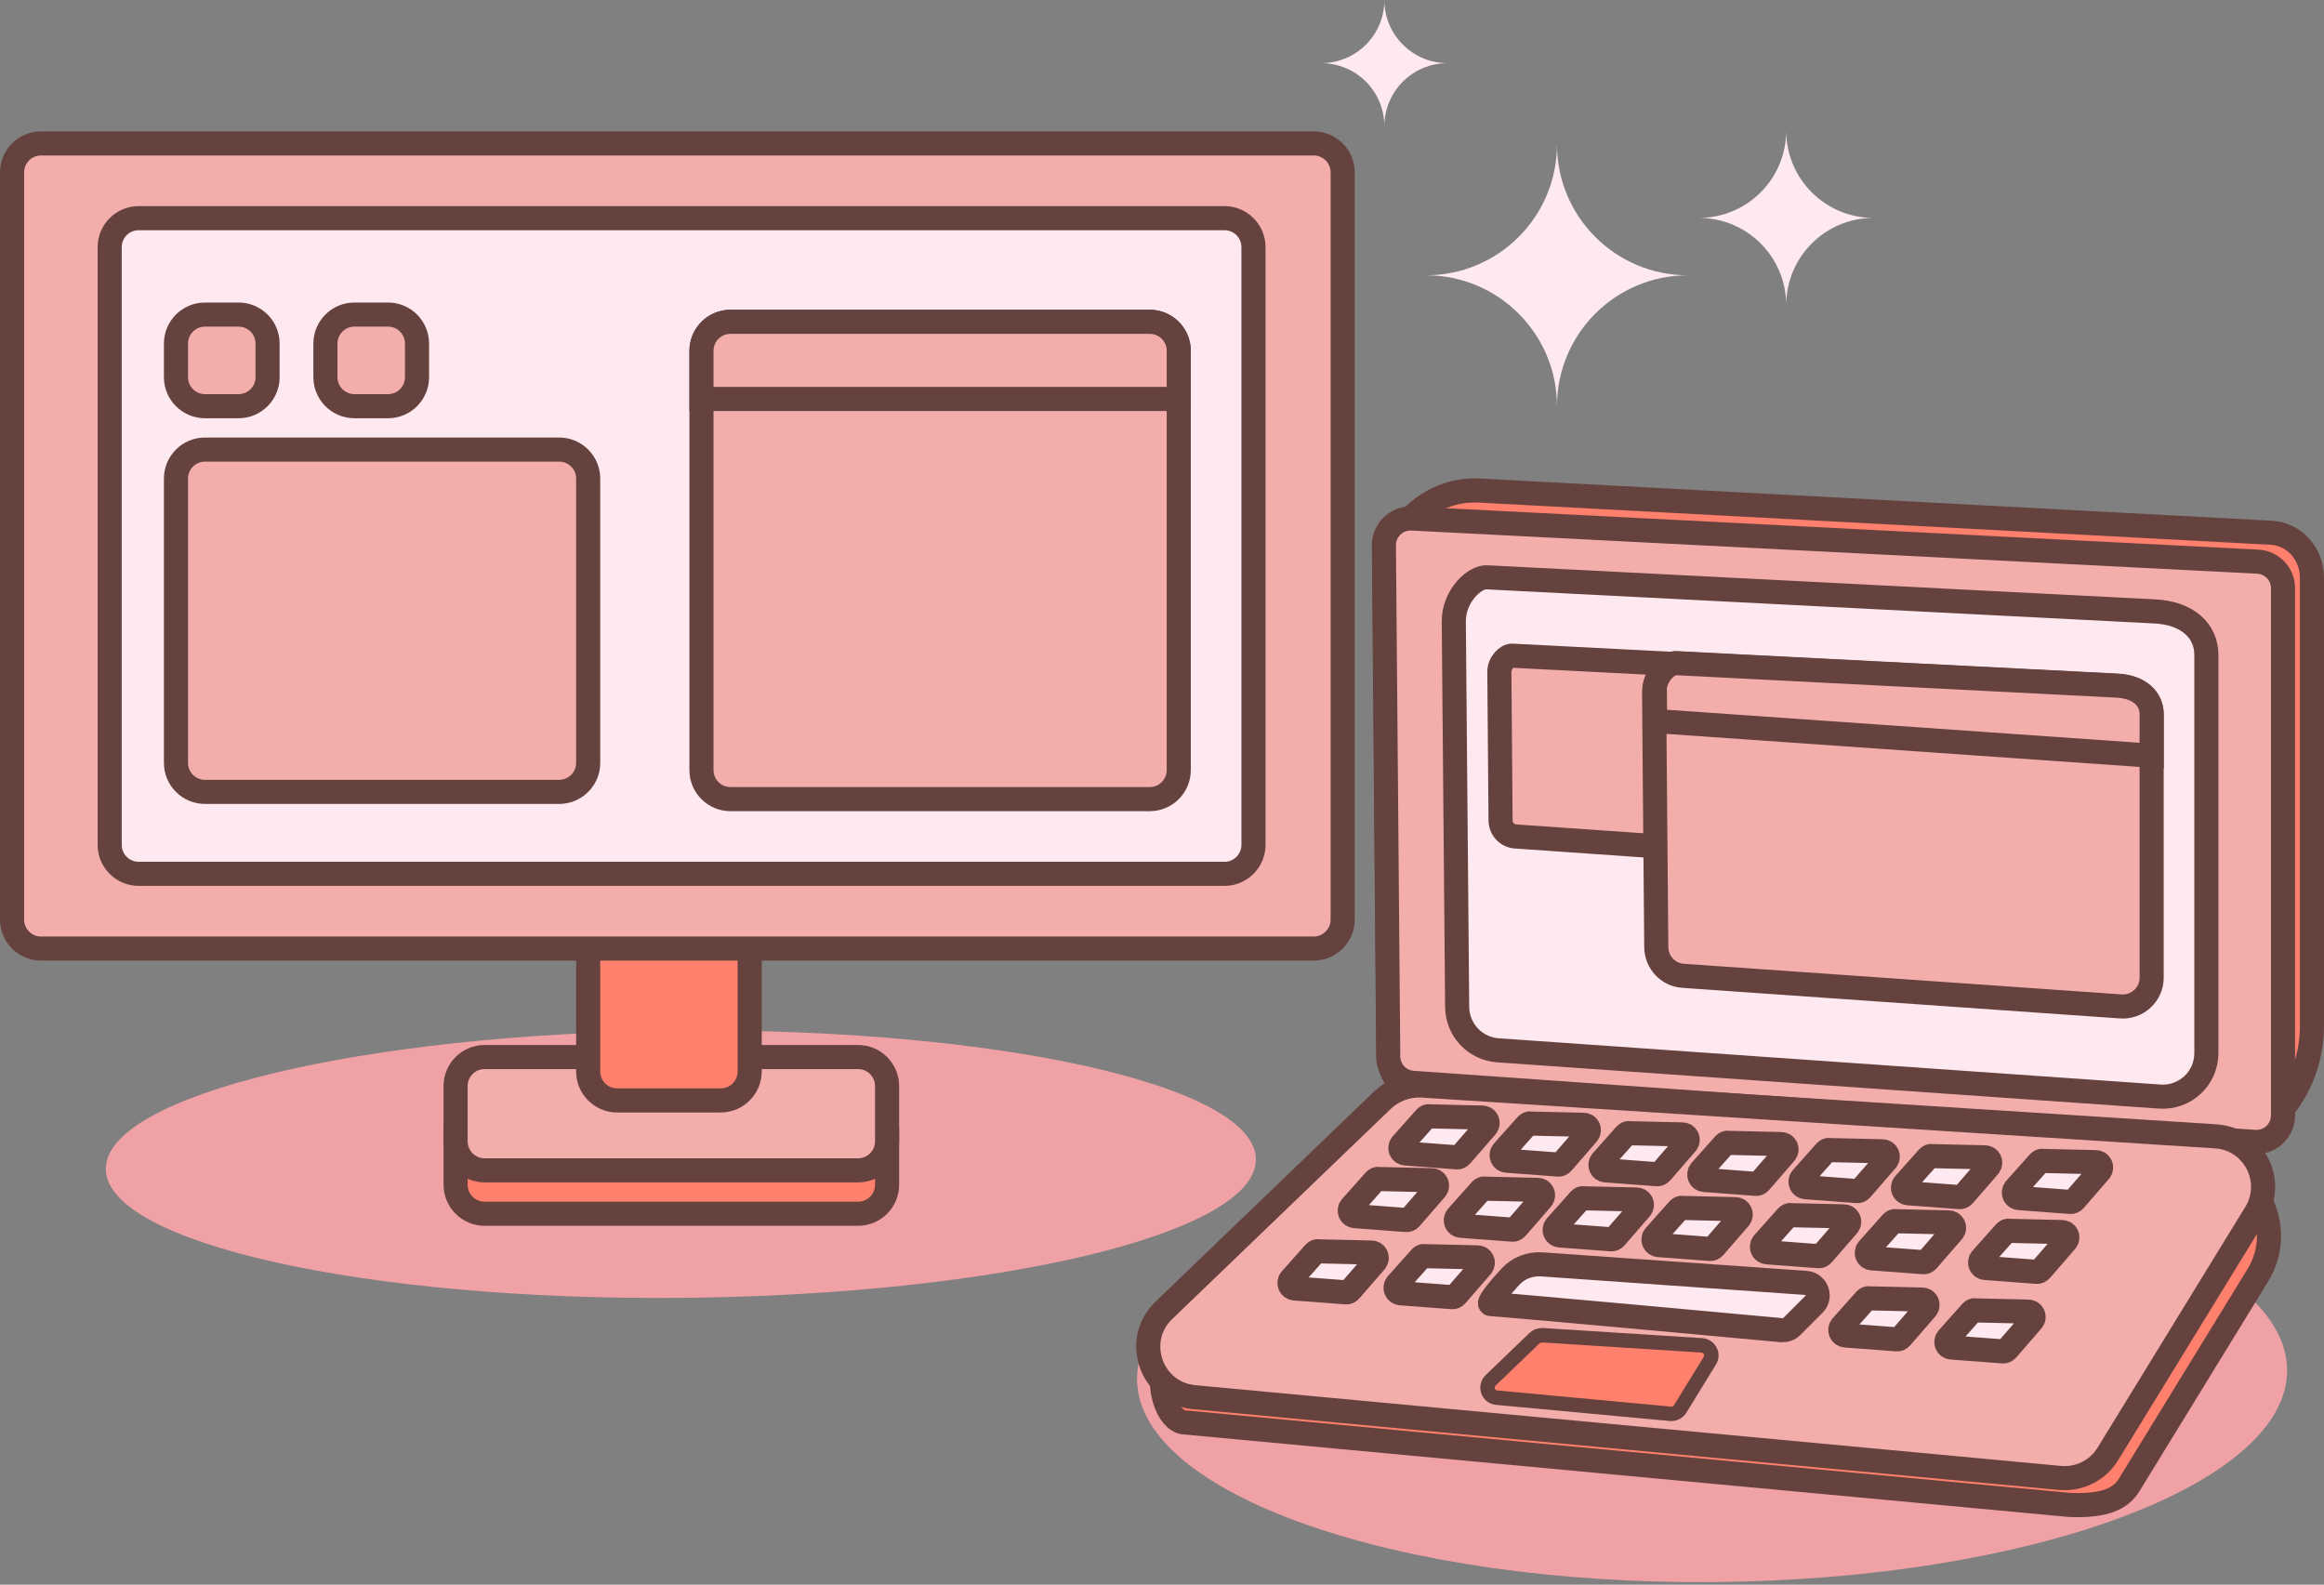 <?xml version="1.0" encoding="UTF-8"?><svg xmlns="http://www.w3.org/2000/svg" xmlns:xlink="http://www.w3.org/1999/xlink" height="657.4" preserveAspectRatio="xMidYMid meet" version="1.0" viewBox="0.0 0.0 964.1 657.4" width="964.1" zoomAndPan="magnify"><rect x="0.0" y="0.0" width="964.1" height="657.4" fill="#808080" stroke="none"/><g><g id="change1_1"><path d="M948.8,568.2c0.4,47.5-106.1,87-237.8,88.1s-238.9-36.5-239.3-84c-0.4-47.5,106.1-87,237.8-88.1 C841.2,483.1,948.3,520.7,948.8,568.2" fill="#F0A1A5"/></g><g id="change1_2"><path d="M521,480.9c0.3,30.6-106.3,56.3-238.1,57.5S44.2,515.6,43.9,485c-0.3-30.6,106.3-56.3,238.1-57.5 C413.7,426.4,520.8,450.3,521,480.9" fill="#F0A1A5"/></g><g id="change2_1"><path d="M700.2,114.2c-30,0-54.3,24.3-54.3,54.3c0-30-24.3-54.3-54.3-54.3c30,0,54.3-24.3,54.3-54.3 C645.9,89.9,670.2,114.2,700.2,114.2" fill="#FFE9F0"/></g><g id="change2_2"><path d="M777.2,90.4c-20,0-36.2,16.2-36.2,36.2c0-20-16.2-36.2-36.2-36.2c20,0,36.2-16.2,36.2-36.2 C741,74.2,757.2,90.4,777.2,90.4" fill="#FFE9F0"/></g><g id="change2_3"><path d="M600.5,26.2c-14.5,0-26.2,11.7-26.2,26.2c0-14.5-11.7-26.2-26.2-26.2c14.5,0,26.2-11.7,26.2-26.2 C574.3,14.5,586.1,26.2,600.5,26.2" fill="#FFE9F0"/></g><g id="change3_1"><path d="M356,503.5H201c-6.6,0-12-5.4-12-12v-23 c0-6.6,5.4-12,12-12h155c6.6,0,12,5.4,12,12v23C368,498.1,362.6,503.5,356,503.5z" fill="#FE806D" stroke="#66423E" stroke-miterlimit="10" stroke-width="10"/></g><g id="change4_1"><path d="M356,485.5H201c-6.6,0-12-5.4-12-12v-23 c0-6.6,5.4-12,12-12h155c6.6,0,12,5.4,12,12v23C368,480.1,362.6,485.5,356,485.5z" fill="#F3AEAC" stroke="#66423E" stroke-miterlimit="10" stroke-width="10"/></g><g id="change3_2"><path d="M299,456.5h-43c-6.6,0-12-5.4-12-12v-62 c0-6.6,5.4-12,12-12h43c6.6,0,12,5.4,12,12v62C311,451.1,305.6,456.5,299,456.5z" fill="#FE806D" stroke="#66423E" stroke-miterlimit="10" stroke-width="10"/></g><g id="change3_3"><path d="M592.5,455.5l312.4,22.9 c29.3,2.1,54.2-22.1,54.2-52.9V239.6c0-9.9-7.4-18.1-16.9-18.6l-328.4-17.5c-21.6-1.2-39.6,17-39.4,39.6l1.6,194 C576,446.8,583.2,454.8,592.5,455.5z" fill="#FE806D" stroke="#66423E" stroke-miterlimit="10" stroke-width="10"/></g><g id="change4_2"><path d="M545,393.5H17c-6.6,0-12-5.4-12-12v-310 c0-6.6,5.4-12,12-12h528c6.6,0,12,5.4,12,12v310C557,388.1,551.6,393.5,545,393.5z" fill="#F3AEAC" stroke="#66423E" stroke-miterlimit="10" stroke-width="10"/></g><g id="change2_4"><path d="M508,362.5H57.5c-6.6,0-12-5.4-12-12v-248 c0-6.6,5.4-12,12-12H508c6.6,0,12,5.4,12,12v248C520,357.1,514.6,362.5,508,362.5z" fill="#FFE9F0" stroke="#66423E" stroke-miterlimit="10" stroke-width="10"/></g><g id="change4_3"><path d="M586.2,449.2l349.1,24.5 c6.4,0.4,11.8-4.6,11.8-11V244c0-5.9-4.6-10.7-10.5-11l-350.9-17.9c-6.3-0.3-11.6,4.8-11.6,11.1l1.8,212.1 C576,444.1,580.4,448.8,586.2,449.2z" fill="#F3AEAC" stroke="#66423E" stroke-miterlimit="10" stroke-width="10"/></g><g id="change2_5"><path d="M621.3,435.7L896,454.9 c10.4,0.7,19.3-7.5,19.3-18V271.6c0-9.6-7.5-17.5-22.1-18l-276.1-14.1c-5.4-0.5-14,7.8-14,18.2l1.4,160.1 C604.6,427.2,611.9,435,621.3,435.7z" fill="#FFE9F0" stroke="#66423E" stroke-miterlimit="10" stroke-width="10"/></g><g id="change3_4"><path d="M584.9,466.1L488,559.3 c-11,10.6-4.5,29.3,2.7,30.7l367.8,34.3c14.8,0.6,21.4-2.6,24.9-8.5l53.2-86.7c12.4-20.2-1.2-46.3-24.8-47.8l-313.8-20 C593.2,461,588.4,462.8,584.9,466.1z" fill="#FE806D" stroke="#66423E" stroke-miterlimit="10" stroke-width="10"/></g><g id="change4_4"><path d="M573.7,456.2l-90.9,87.4 c-12.9,12.4-5.3,34.3,12.6,36l359.2,33.5c8,0.7,15.6-3.1,19.8-9.9l61.3-99.9c8.3-13.5-0.8-30.9-16.5-31.9l-329.6-21.1 C583.7,450.1,578,452.2,573.7,456.2z" fill="#F3AEAC" stroke="#66423E" stroke-miterlimit="10" stroke-width="10"/></g><g id="change3_5"><path d="M636.6,555.1l-18.2,17.5 c-2.6,2.5-1.1,6.9,2.5,7.2l72.1,6.7c1.6,0.1,3.1-0.6,4-2l12.3-20c1.7-2.7-0.2-6.2-3.3-6.4l-66.1-4.2 C638.6,553.9,637.5,554.3,636.6,555.1z" fill="#FE806D" stroke="#66423E" stroke-miterlimit="10" stroke-width="6"/></g><g id="change2_6"><path d="M591.3,463.7l-9.8,11c-1.2,1.4-0.4,3.6,1.5,3.8 l21.3,1.6c0.7,0.1,1.4-0.2,1.9-0.8l10.4-12c1.2-1.4,0.3-3.7-1.7-3.7l-21.9-0.5C592.4,462.9,591.8,463.2,591.3,463.7z" fill="#FFE9F0" stroke="#66423E" stroke-miterlimit="10" stroke-width="10"/></g><g id="change2_7"><path d="M633.3,466.7l-9.8,11c-1.2,1.4-0.4,3.6,1.5,3.8 l21.3,1.6c0.7,0.1,1.4-0.2,1.9-0.8l10.4-12c1.2-1.4,0.3-3.7-1.7-3.7l-21.9-0.5C634.4,465.9,633.8,466.2,633.3,466.7z" fill="#FFE9F0" stroke="#66423E" stroke-miterlimit="10" stroke-width="10"/></g><g id="change2_8"><path d="M545.3,519.7l-9.8,11c-1.2,1.4-0.4,3.6,1.5,3.8 l21.3,1.6c0.7,0.1,1.4-0.2,1.9-0.8l10.4-12c1.2-1.4,0.3-3.7-1.7-3.7l-21.9-0.5C546.4,518.9,545.8,519.2,545.3,519.7z" fill="#FFE9F0" stroke="#66423E" stroke-miterlimit="10" stroke-width="10"/></g><g id="change2_9"><path d="M589.3,521.7l-9.8,11c-1.2,1.4-0.4,3.6,1.5,3.8 l21.3,1.6c0.7,0.1,1.4-0.2,1.9-0.8l10.4-12c1.2-1.4,0.3-3.7-1.7-3.7l-21.9-0.5C590.4,520.9,589.8,521.2,589.3,521.7z" fill="#FFE9F0" stroke="#66423E" stroke-miterlimit="10" stroke-width="10"/></g><g id="change2_10"><path d="M715.3,474.7l-9.8,11c-1.2,1.4-0.4,3.6,1.5,3.8 l21.3,1.6c0.7,0.1,1.4-0.2,1.9-0.8l10.4-12c1.2-1.4,0.3-3.7-1.7-3.7l-21.9-0.5C716.4,473.9,715.8,474.2,715.3,474.7z" fill="#FFE9F0" stroke="#66423E" stroke-miterlimit="10" stroke-width="10"/></g><g id="change2_11"><path d="M799.8,480.2l-9.8,11c-1.2,1.4-0.4,3.6,1.5,3.8 l21.3,1.6c0.7,0.1,1.4-0.2,1.9-0.8l10.4-12c1.2-1.4,0.3-3.7-1.7-3.7l-21.9-0.5C800.9,479.4,800.3,479.7,799.8,480.2z" fill="#FFE9F0" stroke="#66423E" stroke-miterlimit="10" stroke-width="10"/></g><g id="change2_12"><path d="M773.8,539.2l-9.8,11c-1.2,1.4-0.4,3.6,1.5,3.8 l21.3,1.6c0.7,0.1,1.4-0.2,1.9-0.8l10.4-12c1.2-1.4,0.3-3.7-1.7-3.7l-21.9-0.5C774.9,538.4,774.3,538.7,773.8,539.2z" fill="#FFE9F0" stroke="#66423E" stroke-miterlimit="10" stroke-width="10"/></g><g id="change2_13"><path d="M845.8,482.2l-9.8,11c-1.2,1.4-0.4,3.6,1.5,3.8 l21.3,1.6c0.7,0.1,1.4-0.2,1.9-0.8l10.4-12c1.2-1.4,0.3-3.7-1.7-3.7l-21.9-0.5C846.9,481.4,846.3,481.7,845.8,482.2z" fill="#FFE9F0" stroke="#66423E" stroke-miterlimit="10" stroke-width="10"/></g><g id="change2_14"><path d="M817.8,544.2l-9.8,11c-1.2,1.4-0.4,3.6,1.5,3.8 l21.3,1.6c0.7,0.1,1.4-0.2,1.9-0.8l10.4-12c1.2-1.4,0.3-3.7-1.7-3.7l-21.9-0.5C818.9,543.4,818.3,543.7,817.8,544.2z" fill="#FFE9F0" stroke="#66423E" stroke-miterlimit="10" stroke-width="10"/></g><g id="change2_15"><path d="M639.6,524.5c-4.9-0.3-9.7,1.5-13,5.1 c-4.6,5-10,11.4-8.1,11.4c2.7,0,103.5,9.2,120.6,10.8c1.5,0.1,3.1-0.4,4.2-1.5l9.2-9.2c3.2-3.2,1.1-8.6-3.3-8.9L639.6,524.5z" fill="#FFE9F0" stroke="#66423E" stroke-miterlimit="10" stroke-width="10"/></g><g id="change2_16"><path d="M674.3,470.7l-9.8,11c-1.2,1.4-0.4,3.6,1.5,3.8 l21.3,1.6c0.7,0.1,1.4-0.2,1.9-0.8l10.4-12c1.2-1.4,0.3-3.7-1.7-3.7l-21.9-0.5C675.4,469.9,674.8,470.2,674.3,470.7z" fill="#FFE9F0" stroke="#66423E" stroke-miterlimit="10" stroke-width="10"/></g><g id="change2_17"><path d="M757.3,477.7l-9.8,11c-1.2,1.4-0.4,3.6,1.5,3.8 l21.3,1.6c0.7,0.1,1.4-0.2,1.9-0.8l10.4-12c1.2-1.4,0.3-3.7-1.7-3.7l-21.9-0.5C758.4,476.9,757.8,477.2,757.3,477.7z" fill="#FFE9F0" stroke="#66423E" stroke-miterlimit="10" stroke-width="10"/></g><g id="change2_18"><path d="M570.3,489.7l-9.8,11c-1.2,1.4-0.4,3.6,1.5,3.8 l21.3,1.6c0.7,0.1,1.4-0.2,1.9-0.8l10.4-12c1.2-1.4,0.3-3.7-1.7-3.7l-21.9-0.5C571.4,488.9,570.8,489.2,570.3,489.7z" fill="#FFE9F0" stroke="#66423E" stroke-miterlimit="10" stroke-width="10"/></g><g id="change2_19"><path d="M614.3,493.7l-9.8,11c-1.2,1.4-0.4,3.6,1.5,3.8 l21.3,1.6c0.7,0.1,1.4-0.2,1.9-0.8l10.4-12c1.2-1.4,0.3-3.7-1.7-3.7l-21.9-0.5C615.4,492.9,614.8,493.2,614.3,493.7z" fill="#FFE9F0" stroke="#66423E" stroke-miterlimit="10" stroke-width="10"/></g><g id="change2_20"><path d="M696.3,501.7l-9.8,11c-1.2,1.4-0.4,3.6,1.5,3.8 l21.3,1.6c0.7,0.1,1.4-0.2,1.9-0.8l10.4-12c1.2-1.4,0.3-3.7-1.7-3.7l-21.9-0.5C697.4,500.9,696.8,501.2,696.3,501.7z" fill="#FFE9F0" stroke="#66423E" stroke-miterlimit="10" stroke-width="10"/></g><g id="change2_21"><path d="M784.8,507.2l-9.8,11c-1.2,1.4-0.4,3.6,1.5,3.8 l21.3,1.6c0.7,0.1,1.4-0.2,1.9-0.8l10.4-12c1.2-1.4,0.3-3.7-1.7-3.7l-21.9-0.5C785.9,506.4,785.3,506.7,784.8,507.2z" fill="#FFE9F0" stroke="#66423E" stroke-miterlimit="10" stroke-width="10"/></g><g id="change2_22"><path d="M831.8,511.2l-9.8,11c-1.2,1.4-0.4,3.6,1.5,3.8 l21.3,1.6c0.7,0.1,1.4-0.2,1.9-0.8l10.4-12c1.2-1.4,0.3-3.7-1.7-3.7l-21.9-0.5C832.9,510.4,832.3,510.7,831.8,511.2z" fill="#FFE9F0" stroke="#66423E" stroke-miterlimit="10" stroke-width="10"/></g><g id="change2_23"><path d="M655.3,497.7l-9.8,11c-1.2,1.4-0.4,3.6,1.5,3.8 l21.3,1.6c0.7,0.1,1.4-0.2,1.9-0.8l10.4-12c1.2-1.4,0.3-3.7-1.7-3.7l-21.9-0.5C656.4,496.9,655.8,497.2,655.3,497.7z" fill="#FFE9F0" stroke="#66423E" stroke-miterlimit="10" stroke-width="10"/></g><g id="change2_24"><path d="M741.3,504.7l-9.8,11c-1.2,1.4-0.4,3.6,1.5,3.8 l21.3,1.6c0.7,0.1,1.4-0.2,1.9-0.8l10.4-12c1.2-1.4,0.3-3.7-1.7-3.7l-21.9-0.5C742.4,503.9,741.8,504.2,741.3,504.7z" fill="#FFE9F0" stroke="#66423E" stroke-miterlimit="10" stroke-width="10"/></g><g id="change4_5"><path d="M489,145.5v174c0,6.6-5.4,12-12,12H303 c-6.6,0-12-5.4-12-12v-174c0-6.6,5.4-12,12-12h174C483.6,133.5,489,138.9,489,145.5z" fill="#F3AEAC" stroke="#66423E" stroke-miterlimit="10" stroke-width="10"/></g><g id="change4_6"><path d="M99,168.5H85c-6.6,0-12-5.4-12-12v-14 c0-6.6,5.4-12,12-12h14c6.6,0,12,5.4,12,12v14C111,163.1,105.6,168.5,99,168.5z" fill="#F3AEAC" stroke="#66423E" stroke-miterlimit="10" stroke-width="10"/></g><g id="change4_7"><path d="M161,168.5h-14c-6.6,0-12-5.4-12-12v-14 c0-6.6,5.4-12,12-12h14c6.6,0,12,5.4,12,12v14C173,163.1,167.6,168.5,161,168.5z" fill="#F3AEAC" stroke="#66423E" stroke-miterlimit="10" stroke-width="10"/></g><g id="change4_8"><path d="M232,328.5H85c-6.6,0-12-5.4-12-12v-118 c0-6.6,5.4-12,12-12h147c6.6,0,12,5.4,12,12v118C244,323.1,238.6,328.5,232,328.5z" fill="#F3AEAC" stroke="#66423E" stroke-miterlimit="10" stroke-width="10"/></g><g id="change4_9"><path d="M628.8,347l104.9,7.3c4,0.3,7.4-2.9,7.4-6.9 v-63.1c0-3.7-2.9-6.7-8.4-6.9l-105.4-5.4c-2-0.2-5.4,3-5.3,6.9l0.5,61.1C622.4,343.8,625.2,346.8,628.8,347z" fill="#F3AEAC" stroke="#66423E" stroke-miterlimit="10" stroke-width="10"/></g><g id="change4_10"><path d="M892.6,296.3v109.3c0,6.9-5.9,12.4-12.8,11.9 l-181.6-12.7c-6.2-0.4-11-5.6-11.1-11.8l-0.6-69.9l-0.3-35.9c0-0.8,0.1-1.5,0.2-2.2c1-5.8,5.9-10.1,9-9.8l182.5,9.3 C887.6,284.8,892.6,290,892.6,296.3z" fill="#F3AEAC" stroke="#66423E" stroke-miterlimit="10" stroke-width="10"/></g><g id="change4_11"><path d="M489,145.5v20H291v-20c0-6.6,5.4-12,12-12h174 C483.6,133.5,489,138.9,489,145.5z" fill="#F3AEAC" stroke="#66423E" stroke-miterlimit="10" stroke-width="10"/></g><g id="change4_12"><path d="M892.6,296.3v17.2l-206-14.4l-0.1-14.2 c1-5.8,5.9-10.1,9-9.8l182.5,9.3C887.6,284.8,892.6,290,892.6,296.3z" fill="#F3AEAC" stroke="#66423E" stroke-miterlimit="10" stroke-width="10"/></g></g></svg>